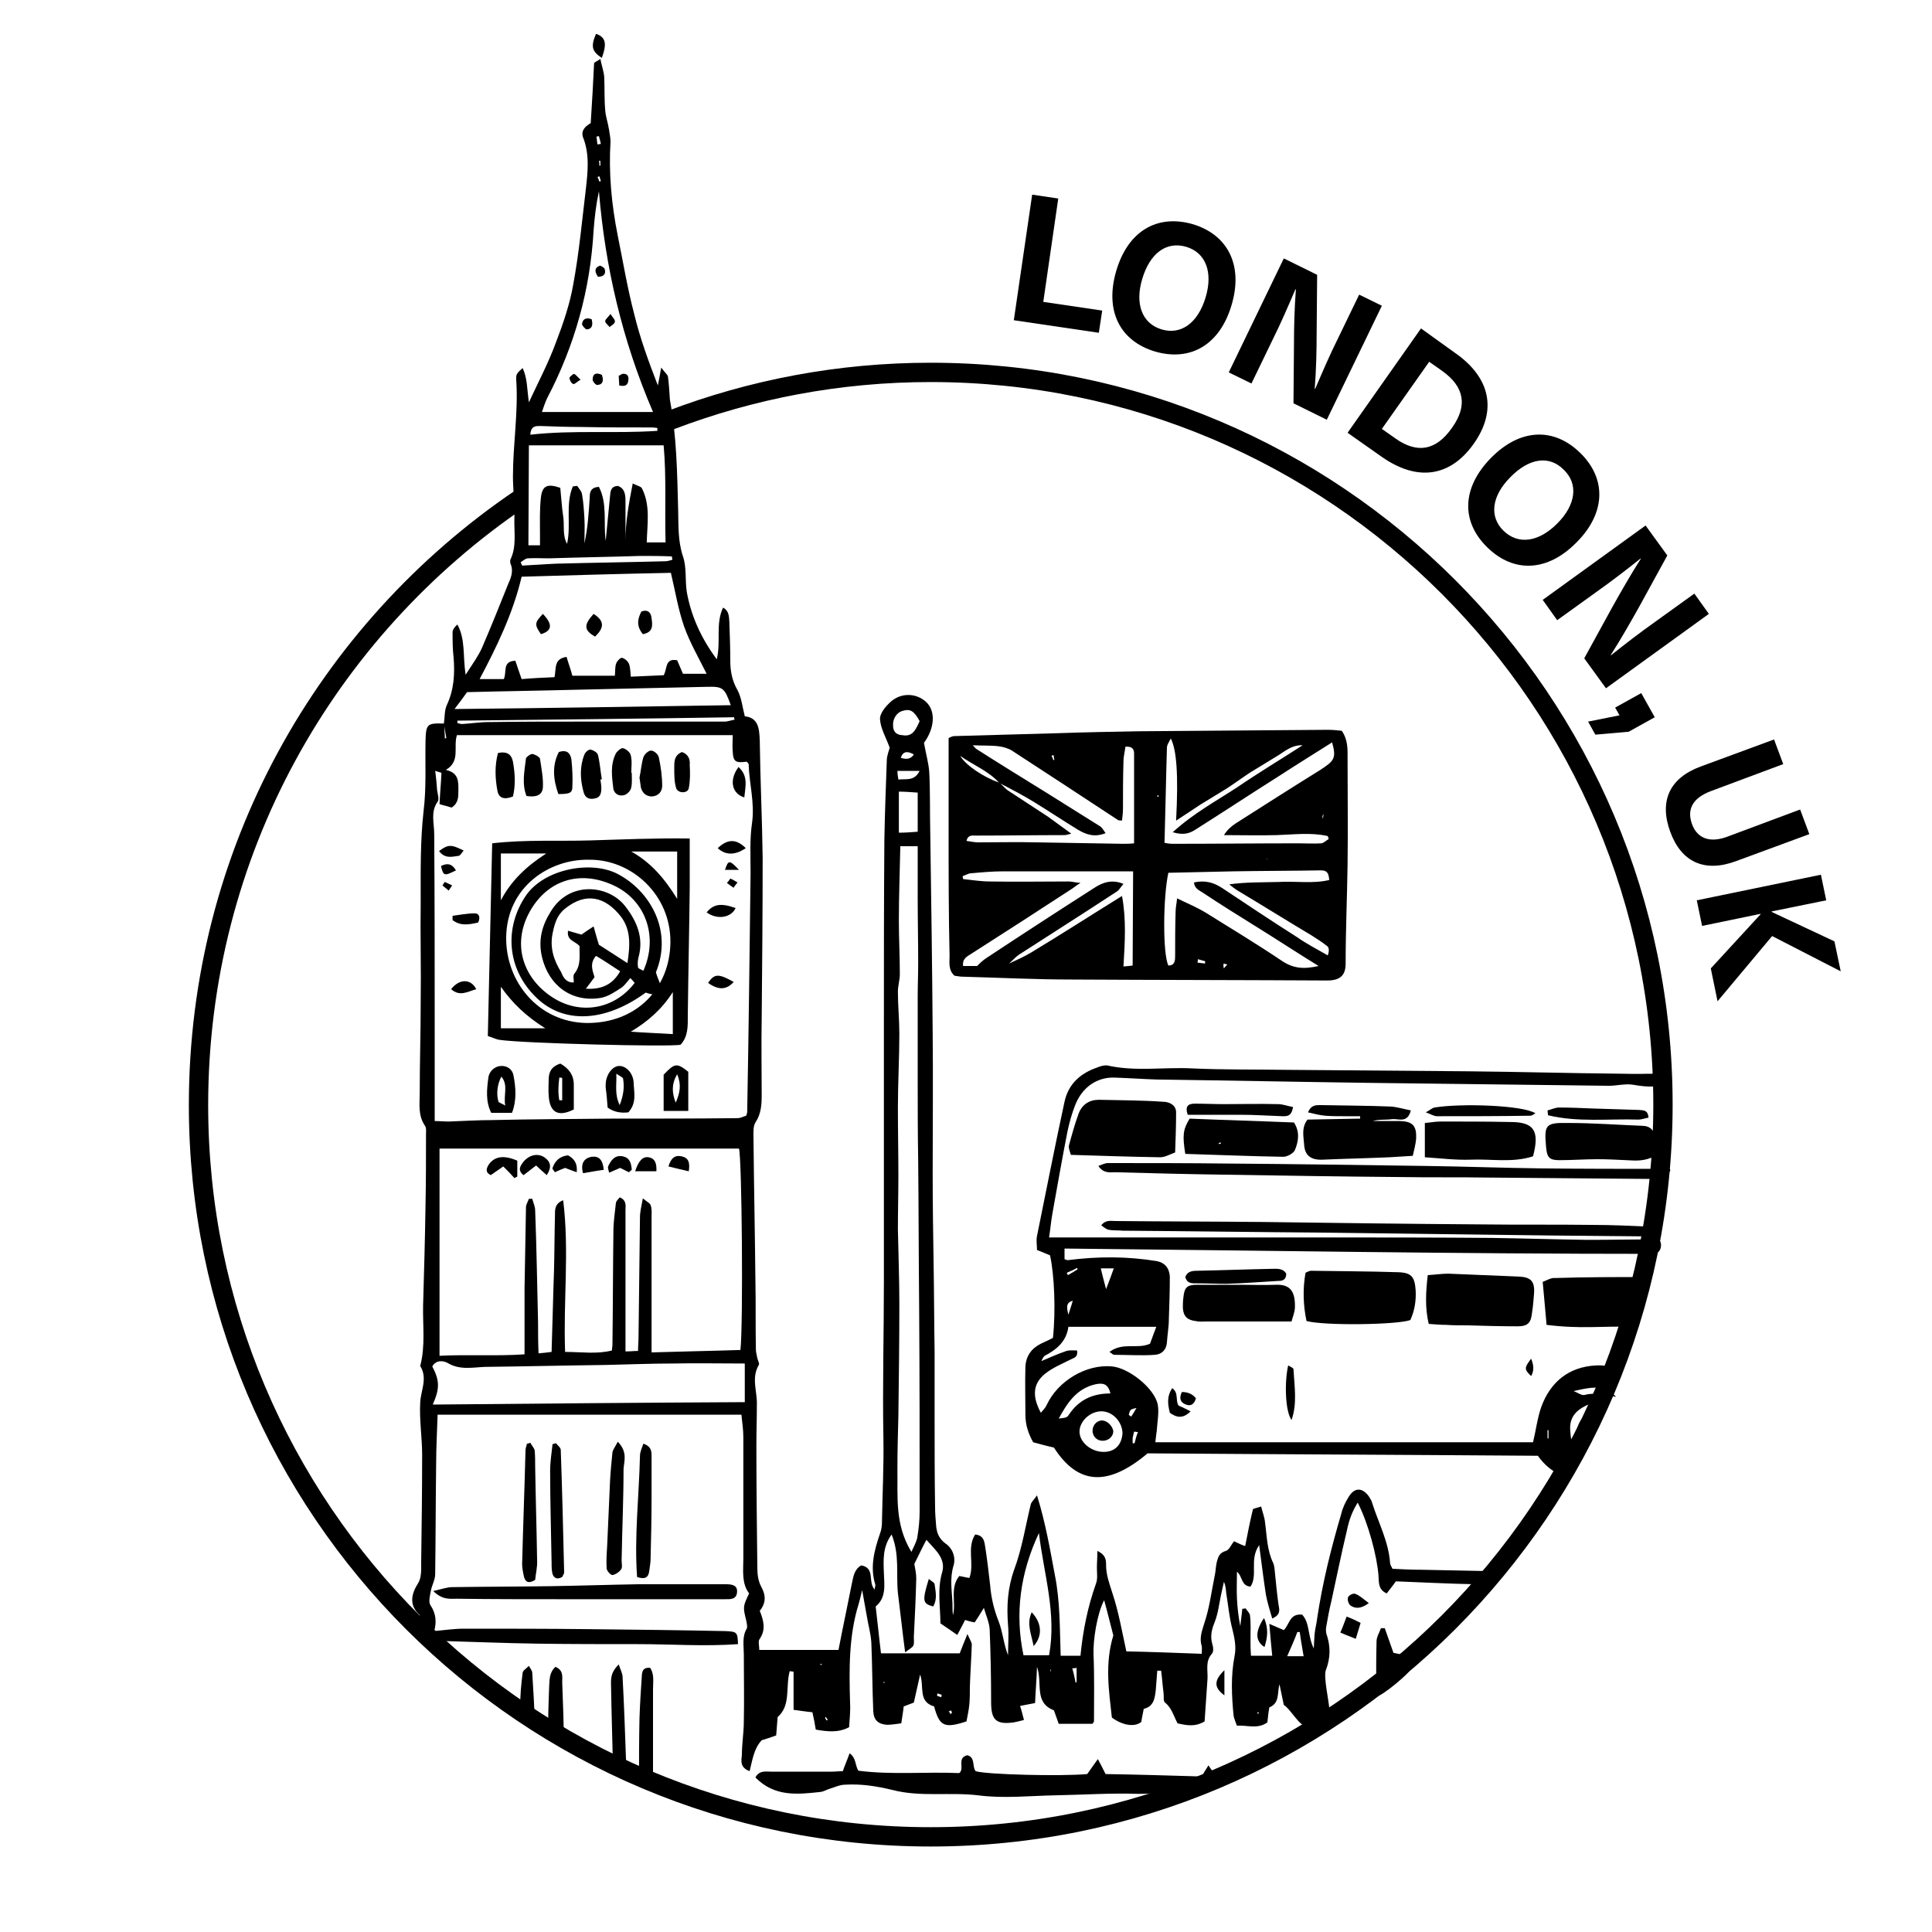 <?xml version="1.0" encoding="utf-8"?>
<!-- Generator: Adobe Illustrator 27.4.0, SVG Export Plug-In . SVG Version: 6.00 Build 0)  -->
<svg version="1.1" id="Layer_1" xmlns="http://www.w3.org/2000/svg" xmlns:xlink="http://www.w3.org/1999/xlink" x="0px" y="0px"
	 viewBox="0 0 400 400" style="enable-background:new 0 0 400 400;" xml:space="preserve">
<style type="text/css">
	.st0{fill:none;stroke:#000;stroke-width:4;stroke-miterlimit:10;}
	.st1{fill:#000;}
	.st2{enable-background:new    ;}
</style>
<path class="st0" d="M138.8,87c16.8-6.4,34.9-9.9,53.9-9.9c83.7,0,151.6,67.9,151.6,151.6s-67.9,151.6-151.6,151.6
	S41.1,312.5,41.1,228.8c0-52.3,26.4-98.3,66.7-125.6"/>
<g>
	<path class="st1" d="M230.9,242.7c7.4,0.2,14.9,0.4,22.3,0.5c12.4,0.2,24.8,0.4,37.2,0.5c5.8,0.1,11.6,0,17.5,0.1
		c11.8,0.1,23.6,0.2,35.4,0.3c1.3,0,3.3-2.1,2.2-2.1c-8.9,0-17.7,0-26.6-0.1c-7.9-0.1-15.7-0.4-23.6-0.5
		c-13.7-0.2-27.4-0.4-41.1-0.5c-8.3-0.1-16.5-0.1-24.8-0.1c-0.6,0-1.2,0.3-2,0.6C228.5,243,229.8,242.7,230.9,242.7L230.9,242.7z"/>
	<path class="st1" d="M342.3,254c-4.4-0.2-8.6-0.4-12.8-0.4c-7.6-0.1-15.1,0-22.7-0.1c-15.1-0.1-30.2-0.3-45.3-0.5
		c-10.2-0.1-20.4-0.1-30.6-0.2c-0.9,0-2-0.3-2.9,0.9c0.6,0.4,1,0.8,1.5,0.9c1,0.2,2,0.1,3,0.2c13.9,0.1,27.8,0.3,41.7,0.4
		c15.7,0.2,31.5,0.4,47.2,0.6c8.2,0.1,13.4,0.1,21.5,0.2C343.9,256,343.7,254.1,342.3,254L342.3,254z"/>
</g>
<g>
	<path class="st1" d="M309.1,325.3c-4.9-0.1-9.8-0.2-14.8-0.3c-2.1,0-4.1-0.1-6-0.2c-0.3-0.6-0.5-0.9-0.5-1.2
		c-0.3-4.4-2.4-8.3-3.7-12.4c-0.1-0.5-0.4-0.9-0.7-1.4c-1.3-1.8-2.9-1.9-4.1,0c-0.7,1.1-1.3,2.3-1.6,3.6c-2.1,7.1-3.9,14.3-5,21.7
		c-0.1,1-0.4,2-0.5,3c-0.1,0.9-0.1,1.8-0.2,3.2c-1.3-2.7-0.8-5.3-2.4-7c-2.6-0.3-2.6,2-3.8,3.2c-0.9-0.4-1.6-0.7-3-1.3
		c0.2,2.5,0.4,4.6,0.6,6.6h-4.4c-0.1-1.3-0.1-2.4-0.1-3.5c0-1.6,0.1-3.2-0.1-4.8c0-0.5-0.6-1-0.9-1.5c-0.2,0-0.5,0.1-0.7,0.1
		c-0.1,1.2-0.3,2.4-0.4,3.6c-0.4-1.9-0.6-3.8-0.7-5.7c-0.1-1.8,0-3.6,0-5.6c1.2,1,0.8,2.9,2.8,3.1c1.6-2.4-0.3-5.6,1.8-8.6
		c0.5,3.8,0.9,7.1,1.4,10.3c0.3,1.6,0.8,3.2,1.3,4.9c1.8-0.8,1.5-1.8,1.3-2.9c-0.3-2.1-0.5-4.2-0.7-6.2c-0.1-0.8-0.1-1.7-0.4-2.4
		c-1.3-2.7-1.3-5.6-1.7-8.5c-0.1-1-0.5-2-0.8-3.2c-0.8,0.3-1.6,0.4-1.7,0.6c-0.6,2.5-1.1,5-1.6,7.6c-0.6-0.2-1.3-0.5-2.3-1
		c-0.6,0.7-1,1.8-1.7,2c-1.4,0.4-1.6,1.3-1.9,2.4c-0.2,0.9-0.2,1.8-0.4,2.7c-0.7,3.4-1.1,6.8-2.2,10c-0.5,1.6-1,3-0.5,4.6
		c0.1,0.4,0,0.9,0,1.6c-5.5-0.2-10.6-0.4-15.6-0.5c-0.9-4.1-1.6-8.2-2.9-12.1c-0.6-1.9-1.3-3.7-1.3-5.8c0-1.1-0.1-2.1-1.8-2.9
		c0,1.4-0.1,2.4-0.1,3.5c0,1.1,0.2,2.3-0.2,3.3c-1.7,4.8-2.7,9.7-3.2,14.9h-4.1c-0.2-5.7-0.1-11.2-1.2-16.7
		c-1-5.3-1.9-10.7-3.7-16.5c-0.7,1-1.2,1.4-1.3,1.9c-1.1,4.5-1.8,9.1-3.4,13.4c-1.4,3.9-1.6,7.6-1.3,11.5c0.2,2.1,0,4.2,0,6.3
		c-0.9-2.3-1.1-4.8-1.9-6.9c-1-2.5-1.6-5-1.8-7.6c-0.3-2.6-0.6-5.2-1-7.8c-0.2-1.1-0.2-2.5-2.1-2.7c-1.8,2.8-0.1,6.1-1.2,9
		c-0.7-0.1-1.4-0.3-2.1-0.4c-2,2.5-0.6,5.5-1.3,8.1c-0.1-0.8-0.1-1.6-0.1-2.4c-0.1-2.6-0.6-5.1,0.2-7.8c0.5-1.5,0-3.5-1.6-4.6
		c-1.4-1-1.9-2.3-2-3.9c-0.1-1.2-0.2-2.4-0.2-3.6c-0.1-6.1-0.1-12.3-0.1-18.4c0-4.6,0-9.2,0-13.8c-0.1-5.9-0.1-11.9-0.2-17.8
		c-0.1-6.3-0.2-12.6-0.2-19c0-9.8,0.1-19.6,0-29.3c-0.1-13.8-0.3-27.6-0.5-41.4c-0.1-4.1,0-8.3-0.2-12.4c-0.1-1.9-0.7-3.9-1.1-6.2
		c2.2-3,2.5-6.6,0.4-8.5c-2.1-1.9-5.3-1.9-7.4,0.1c-1,0.9-2.2,2.4-2.1,3.5c0.1,1.9,1.2,3.7,2,5.9c-0.1,0.5-0.6,1.6-0.6,2.7
		c-0.2,5.4-0.4,10.9-0.5,16.3c-0.1,12.7-0.1,25.4-0.1,38.1c0,17.8,0,35.7,0,53.5c0,10.8-0.3,21.5-0.1,32.3
		c0.1,5.8-0.2,11.6-0.3,17.4c0,0.8-0.1,1.6-0.4,2.4c-1.2,3.5-2.1,6.9-1,10.5c0.1,0.3-0.1,0.6-0.1,1.1c-1.5-1.5,0.2-4.5-2.8-5
		c-1.4,0.8-1.6,2.2-1.9,3.6c-0.9,4.6-1.9,9.2-2.8,13.9h-16.4c0-1-0.3-1.8,0.1-2.3c1.3-1.9,0.8-3.8,0-5.8c1.3-1.6,1.3-3.2,0.3-5
		c-0.6-1.1-0.8-2.5-0.8-3.8c-0.1-8.5-0.2-16.9-0.2-25.4c0-2.8,0.1-5.6,0.1-8.5c0.1-2.7-1.2-5.5,0.4-8.2c0.2-0.3-0.2-0.9-0.3-1.4
		c-0.1-0.6-0.3-1.2-0.3-1.8c-0.1-4.7,0-9.5-0.1-14.2c-0.1-9.9-0.3-19.7-0.4-29.6c0-1.1-0.1-2.4,0.4-3.2c1.2-1.8,1.3-3.7,1.3-5.8
		c0-5.2-0.1-10.5,0-15.7c0.1-11.1,0.2-22.1,0.2-33.2c-0.1-8.1-0.5-16.3-0.6-24.4c-0.1-2.5-0.3-4.7-3.1-5c-0.5-2-0.7-3.9-1.5-5.4
		c-1.1-1.9-1.5-3.9-1.5-6c0-2.7-0.1-5.4-0.2-8.2c-0.1-1,0-2.2-1.3-2.9c-1.6,3.4-0.4,7-1.3,10.7c-3.2-4.3-5.3-8.9-6.2-13.9
		c-0.4-2.5,0-5.1-0.8-7.4c-1.1-3.3-0.9-6.6-1-9.8c-0.2-7.5-0.3-15.1-1.7-22.6c-0.1-1.6-0.2-3.2-0.4-4.8c-0.1-0.5-0.7-0.9-1.4-1.9
		c-0.3,1.7-0.5,2.7-0.7,3.7c-1.9-4.9-3.7-9.8-4.9-14.8c-1.4-5.3-2.3-10.8-3.4-16.2c-1.3-6.5-1.9-13-1.5-19.5c0-0.8-0.2-1.6-0.3-2.4
		c-0.2-1.4-0.7-2.7-0.8-4.1c-0.2-2.3-0.1-4.6-0.2-6.9c-0.1-1.1-0.5-2.2-0.8-3.7c-0.7,0.5-1.3,0.7-1.3,0.9c-0.2,4-0.4,8-0.7,12.4
		c-0.9,0.5-2.1,1.4-1.6,2.9c1.4,3.5,1,7.1,0.6,10.7c-0.8,6.6-1.4,13.2-2.6,19.7c-0.7,4.1-2.1,8.2-3.6,12.1
		c-1.5,4.1-3.5,7.9-5.6,12.4c-0.4-2.8-0.3-5-1.3-7.1c-1.3,1.2-1.4,1.2-1.3,2.8c0.4,6.5-0.7,13.1-0.7,19.6c0,2.9,0.4,5.8,0.3,8.7
		c-0.1,2.8,0.5,5.8-0.8,8.5c-0.1,0.2-0.1,0.6,0,0.9c0.6,1.4,0.2,2.7-0.4,4c-1.8,4.5-3.6,9-5.5,13.4c-0.8,1.8-2,3.4-3.4,5.6
		c-0.6-3.9,0-7.3-1.7-10.4c-0.6,0.5-1,1.1-1,1.6c0,1.7,0,3.4,0.2,5.1c0.3,3.5,0.1,6.8-1.4,10c-0.5,1.1-0.4,2.5-0.6,3.8
		c-3.5-0.1-3.7,0.1-3.8,3.6c-0.1,4.8,0.2,9.6-0.4,14.5c-0.7,6.2-0.6,12.5-0.6,18.7c-0.1,7,0.1,14,0,21c0,6.2-0.2,12.5-0.2,18.7
		c0,2.3-0.4,4.6,1.1,6.8c0.3,0.4,0.2,1.2,0.2,1.8c0,4.8,0,9.7-0.1,14.5c-0.1,6.9-0.3,13.9-0.5,20.8c-0.1,4.2,0.5,8.5-0.6,12.6
		c1.6,2.6,0.1,5.1,0,7.6c-0.2,3.6,0.4,7.2,0.4,10.8c0,7.4-0.1,14.9-0.2,22.3c0,1.5,0.1,3.2-0.7,4.4c-1.6,2.5-1.6,4.7,0.4,6.5
		c0,6.3,3.2,10.3,3.2,5.3c7.3,0.2,14.2,0.5,21.1,0.6c7,0.1,13.9,0.1,20.9,0.1c6.9,0,13.8,0.5,20.7,0c-0.1-2.5-0.2-2.6-2.7-2.7
		c-9.4-0.2-18.7-0.3-28.1-0.4c-8.7-0.1-17.3-0.1-26-0.1c-2,0-3.9,0.3-6.1,0.5c0.5-1.9,0.4-3.6-0.8-5.4c-0.4-0.6-0.1-1.9,0.1-2.9
		c0.2-1.2,0.9-2.3,0.9-3.5c0.1-7.6,0.1-15.3,0.2-22.9c0-3.4,0.2-6.7,0.3-10.1h62.9c0.2,1.8,0.4,3.2,0.4,4.7c0,8.4,0,16.7,0,25.1
		c0,2.5-0.4,5.1,1.2,7.2c-1.3,2.7-1.3,2.8-0.6,5.6c0.1,0.6,0.3,1.3,0.1,1.7c-1,1.7-0.6,3.5-0.6,5.3c0,4.6,0.1,9.3,0,13.9
		c0,2.3-0.4,4.6-0.4,6.9c-0.1,1.2-0.5,2.6,1.6,3.4c0.6-2.4,0.9-4.7,2.5-6.4c1-0.3,1.9-0.6,3-1c0.1-1.3,0.2-2.5,0.3-3.8
		c2.8-2.4,1.6-6.3,2.5-9.5c0.3,0,0.5,0.1,0.8,0.1v7.9c1.6,0.2,2.7,0.4,3.9,0.5c0.3,1.3,0.5,2.4,0.7,3.6c2.4,0.4,4.6,0.7,6.9-0.5
		c0.1-1.7,0.3-3.4,0.2-5c-0.2-6.9-0.3-13.9,1.8-20.6c0.2-0.7,0.4-1.5,0.7-2.8c0.4,2.3,0.7,4,1,5.6c0.3,1.8,0.8,3.5,0.9,5.3
		c0.2,4.7,0.2,9.5,0.4,14.2c0.1,1.9,1.1,2.7,2.9,2.8c1,0,1.9-0.2,2.9-0.3c0.2-1.4,0.4-2.5,0.5-3.5c0.7-0.3,1.4-0.5,2.1-0.8
		c0.4-1.9,0.9-3.9,1.3-5.8c0.9,2.5-0.5,5.6,2.9,6.6c1.1,4.1,2.1,4.6,6.7,3.1c0.2-1.1,0.5-2.4,0.6-3.6c0.1-1.2,0.1-2.4,0.1-3.6
		c0.1-2.9,0.3-5.8,0.4-8.7c0-0.5-0.4-1-0.9-2.2c-0.7,1.7-1.1,2.7-1.6,4h-16.3c-0.4-3.2-0.7-6.4-1.1-9.7c2.2-1.8,1.8-4.4,1.7-6.9
		c-0.1-2.7-0.3-5.4,1.6-8c1.7,4.2,0.9,8.2,1.3,12.1c0.5,3.9,0.9,7.8,1.5,12.3c0.9-0.7,1.5-1,1.7-1.4c0.2-0.5,0.1-1.2,0.1-1.8
		c0.2-4,0.4-8,0.5-12.1c0-1-0.2-1.9-0.4-3c0.8-1.6,1.6-3.3,2.5-5c0.8,0.9,1.6,1.7,2.3,2.6c0.9,1.2,1.4,2.5,1,4
		c-1.1,3.6-0.4,7.2-0.4,10.7c1.2,0.8,2.2,1.5,3.5,2.4c0.6-1.2,1.2-2.2,1.6-3.1c0.7,0.2,1.3,0.4,2,0.5c0.6-0.9,1.1-1.7,1.9-3
		c0.5,1.7,1.1,3,1.2,4.4c0.2,5,0.3,10,0.3,15.1c0,3.7,1,4.7,4.7,4.2c0.6-0.1,1.3-0.3,2.1-0.5c-0.3-1.1-0.5-2-0.8-2.9
		c1.1-0.2,1.9-0.4,3.1-0.6c0.1-2.4,0.3-4.7,0.4-7.5c1.2,3.4-0.7,7.4,3.5,9c0.3,0.8,0.6,1.7,1,2.8h7c0-0.1,0.3-0.3,0.3-0.6
		c0-4.6,0.1-9.2-0.1-13.8c-0.1-2.9,0.7-8.3,2.2-11.2c0.7,2.5,1.3,5,1.9,7.3c-1.8,5.9-0.9,11.5-0.3,17c2.3,1.7,4.8,2,6.1,0.9
		c0.1-0.8,0.3-1.6,0.5-2.7c2.1-0.5,2.3-2.2,2.5-4c0.1-1.3,0.2-2.6,0.3-3.9c0.2,0,0.5,0,0.8,0c0.2,1.5,0.3,3.1,0.5,4.6
		c0.1,0.7-0.1,1.7,0.3,2c1.4,1.1,1.8,2.8,2.6,4.3c1.8,0.4,3.6,0.8,5.6-0.4c0.2-2.8,0.4-5.8,0.6-8.8c0.1-1.8-0.5-3.6,0.9-5.2
		c0.4-0.4,0.3-1.4,0.1-2c-0.5-1.7-0.1-3.1,0.5-4.6c0.7-1.8,0.9-3.7,1.3-5.6c0.2-0.9,0.4-1.8,0.6-2.7c0.4,0.9,0.4,1.7,0.5,2.5
		c0.4,2.4,0.6,4.8,1.2,7.1c0.5,2,0.9,3.9,0.5,5.8c-0.8,4.1-0.6,8.2-0.2,12.3c0.1,0.6,0.4,1.3,0.7,2.1c2.1-0.2,4.2,0.8,6.3-0.7
		c0.1-1,0.2-2,0.4-3.1c2.2-0.9,1.6-3,2.1-4.8c0.3,1.4,0.6,2.9,0.9,4.3c1,0.5,2.9,3.6,3.9,4.1c0.6,2.9,5.8-0.7,5.5-3.5
		c-0.1-1.6-1.2-6.4-0.7-7.8c1-2.6,1-5,0.1-7.6c-0.1-0.5-0.1-1,0-1.5c0.3-1.7,0.6-3.4,1-5c1.1-5,2.1-10,3.3-15c0.4-1.9,1-3.7,2.2-5.6
		c2.2,4.3,4,11.1,4.3,15.1c0.1,1.4-0.1,2.9,1.7,3.7c0.6-0.8,1.2-1.5,1.9-2.5c5.4,0.2,10.9,0.5,16.4,0.6c1.8,0,1.9-0.8,3.5-1
		C310,325.3,310.4,325.3,309.1,325.3L309.1,325.3z M152.1,149c-0.7,0.1-1.4,0.4-2.1,0.4c-9.7,0-19.4,0-29,0c-6.6,0-13.3,0-19.9,0.1
		c-1.8,0-3.6,0.3-5.4,0.4c-0.3,0-0.7-0.1-1-0.2c0-0.2,0-0.3,0-0.5c19.1-0.2,38.2-0.4,57.3-0.7C152,148.6,152,148.8,152.1,149
		L152.1,149z M124,28.2c0.1,0.5,0.3,1,0.4,1.6c-0.2,0-0.5,0.1-0.7,0.1c-0.1-0.5-0.1-1-0.2-1.6C123.7,28.2,123.8,28.2,124,28.2
		L124,28.2z M124.1,36.5c0.1,0.3,0.2,0.7,0.3,1c-0.1,0-0.2,0.1-0.3,0.1c-0.1-0.3-0.2-0.6-0.4-0.9C123.8,36.6,124,36.5,124.1,36.5z
		 M124,33.3c0.1,0,0.2,0,0.3,0v1c-0.1,0-0.1,0-0.2,0C124.1,34,124.1,33.6,124,33.3z M113.3,82.4c5.7-10.9,8.9-22.4,9.6-34.7
		c0.2-2.7,0.5-5.3,1.1-8.1c1.3,15.7,4.8,30.8,11.2,45.7h-23C112.5,84.5,112.8,83.4,113.3,82.4z M111.9,88.2c2.8,0.1,5.6,0.2,8.4,0.2
		c4.9,0.1,9.9,0.1,14.8,0.1c0.3,0,0.7,0.1,1,0.1c0,0.2,0,0.4,0,0.6c-8.7,0.6-17.5-0.2-26.3,0.8C109.9,88.1,111,88.2,111.9,88.2
		L111.9,88.2z M109.5,92.2h27.9c0.6,6.7,0.2,13.3,0.4,20.1h-3.9c0.1-3.8,0.8-7.7-1-11.2c-0.2-0.4-0.9-0.5-1.9-1
		c-0.8,4.1-1.5,7.9-1.5,11.8c0-2.7,0-5.4,0-8.1c0-1.3-0.1-2.7-1.6-3.2c-1.4,0.1-1.5,1-1.6,2.1c-0.3,3.1-0.6,6.2-0.9,9.3
		c-0.5-3.8,0.4-7.7-1.4-11.2c-1.7,0.1-1.9,1.1-1.9,2.1c-0.2,3.2-0.4,6.4-1.1,9.6c0-1.7,0.1-3.4,0-5.1c-0.1-1.7-0.2-3.4-0.5-5.1
		c-0.1-0.6-0.6-1.1-1-1.7c-0.3,0-0.6,0.1-0.9,0.1c-1.6,3.8-0.3,8-1.2,11.9c-1-1.8-0.5-3.8-0.8-5.7c-0.3-2-0.4-4-0.6-5.9
		c-2.6-0.9-3.7-0.5-4,1.9c-0.3,2.6-0.2,5.2-0.2,7.8c0,0.7,0,1.4,0,2.2h-2.4L109.5,92.2L109.5,92.2z M109.3,115.6
		c1.4-0.1,2.8,0,4.2,0c6.4-0.2,12.8-0.3,19.1-0.5c2.2,0,4.3,0,6.5,0.1c0,0.2,0.1,0.4,0.1,0.7c-0.5,0.1-0.9,0.3-1.4,0.3
		c-7.5,0.2-15.1,0.3-22.6,0.5c-2.4,0.1-4.8,0.3-7.1,0.4c-0.1-0.2-0.2-0.5-0.3-0.7C108.3,116.1,108.8,115.6,109.3,115.6L109.3,115.6z
		 M108,119.4c10.3-0.3,20.6-0.6,30.9-0.8c0.9,3.8,1.5,7.5,2.7,11c1.2,3.4,3,6.5,4.7,9.9h-4.9c-0.4-0.9-0.8-1.9-1.2-2.8
		c-2.6-0.5-2,1.8-2.8,3.1c-2.1,0.1-4.4,0.2-6.8,0.3c-0.1-1.1-0.1-2-0.4-2.7c-0.2-0.5-0.9-1.1-1.4-1.2c-0.3-0.1-1,0.6-1.2,1.1
		c-0.3,0.7-0.2,1.6-0.3,2.6h-8.8c-0.3-1.2-0.8-2.5-1.2-3.9c-2.7,0.4-2.1,2.4-2.5,4.2c-2.3,0.1-4.5,0.2-6.8,0.4
		c-0.5-1.4-0.9-2.6-1.3-3.8c-2.8,0.1-1.7,2.4-2.4,3.8h-5C102.9,133.8,106.2,127,108,119.4L108,119.4z M96.7,143.3
		c7.6-0.2,15.1-0.3,22.7-0.5c9-0.2,17.9-0.4,26.9-0.6c3.4-0.1,3.7,0.2,5,3.8c-19.1,0.3-37.9,0.6-57.2,0.8
		C95.2,145.4,95.9,144.4,96.7,143.3L96.7,143.3z M92.4,152.8l-0.3,0.1c0-0.8-0.1-1.6-0.1-2.5C92.1,151.2,92.3,152,92.4,152.8z
		 M154.2,290.3c-21.5,0.1-42.8,0.3-64.6,0.5c1.5-3.4,1.4-5-0.1-7.9c0.8-1.4,2.3-1.2,3.2-0.7c2.5,1.5,5.1,0.9,7.7,0.8
		c8.3-0.1,16.7-0.3,25-0.4c4.6-0.1,9.3-0.3,13.9-0.3c4.8-0.1,9.6,0,14.9,0V290.3z M134.9,277c0-8.4,0-16.7,0-25.1
		c0-0.8,0.1-1.6-0.2-2.4c-0.1-0.4-0.8-0.7-1.6-1.4c-0.3,1.6-0.6,2.8-0.6,3.9c-0.1,8.3-0.2,16.5-0.3,24.8c0,0.9-0.1,1.8-0.1,2.9
		c-0.9,0-1.6,0.1-2.6,0.1c0-4,0-7.9,0-11.7c0-5.8,0-11.7,0-17.5c0-0.9,0.3-2.1-1.2-2.7c-0.3,0.4-0.8,0.8-0.8,1.3
		c-0.2,1.9-0.5,3.8-0.5,5.7c-0.1,7.8-0.1,15.7-0.2,23.6c0,0.3-0.1,0.6-0.1,1.1c-3.1,0.8-6.3,0.3-9.7,0.3
		c-0.4-10.5,0.9-20.9-0.4-31.4c-1.8,0.7-1.7,2-1.7,3.1c-0.1,3.8-0.1,7.7-0.2,11.5c-0.2,5.5-0.3,11-0.5,16.8
		c-0.8,0.1-1.5,0.2-2.7,0.3c-0.1-2.3-0.1-4.4-0.1-6.4c-0.2-7.8-0.3-15.5-0.6-23.2c0-0.8-0.4-1.6-0.6-2.4c-0.2,0-0.5,0-0.7,0
		c-0.2,0.6-0.6,1.2-0.6,1.7c-0.1,5.6-0.2,11.3-0.3,16.9c0,4.4,0,8.8,0,13.6c-5.8,0.4-11.6,0-17.6,0.3v-42.9H153
		c0.6,2,0.9,36.1,0.3,41.7c-6.1,0.2-12.1,0.3-18.4,0.5C134.9,278.8,134.9,277.9,134.9,277L134.9,277z M155.7,170.4
		c-0.5,3.4-0.3,6.8-0.3,10.3c-0.2,16.5-0.4,33-0.7,49.5c0,0.2-0.1,0.4-0.2,0.8c-0.5,0.1-1.1,0.5-1.8,0.5c-8.8,0.1-17.5,0.1-26.3,0.1
		c-8.2,0.1-16.3,0.1-24.5,0.3c-3,0-6,0.2-9,0.3c-1,0-1.9-0.1-2.9-0.1c0-6.1,0-11.9,0-17.7c0-13.9,0-27.8-0.1-41.7
		c0-2.3-0.8-4.6,0.7-6.7c0.4-0.5,0-1.6-0.1-2.4c-0.1-1.3-0.2-2.6-0.4-4c0.6,0.2,1,0.3,1.3,0.4c-0.1,2.2-0.3,4.2-0.4,6.5
		c1.1,0.3,1.9,0.5,2.5,0.7c1.4-0.9,1.4-2.2,1.4-3.4c0-1.8,0.2-3.8-2.6-4.4c3.1-1.8,1.5-4.7,2.3-7.2h57.1c0,1.2-0.1,2.4,0,3.4
		c0.1,2.1,0.6,2.4,2.9,2.1c0.1,0.1,0.3,0.3,0.4,0.5C155.1,162.2,156.3,166.2,155.7,170.4L155.7,170.4z M170.1,344.7
		c-0.1,0-0.2,0-0.3-0.1c0,0,0.1-0.1,0.1-0.1c0.1,0,0.2,0,0.3,0.1C170.1,344.6,170.1,344.7,170.1,344.7L170.1,344.7z M171.1,356.2
		c-0.1-0.2-0.2-0.4-0.3-0.6c0.1,0,0.1-0.1,0.2-0.1c0.1,0.2,0.3,0.4,0.4,0.6C171.2,356.1,171.1,356.2,171.1,356.2z M196.9,354.1
		c0.1,0.2,0.1,0.3,0.2,0.5c-0.1,0.1-0.2,0.2-0.3,0.3c-0.1-0.2-0.2-0.4-0.4-0.6C196.6,354.3,196.8,354.2,196.9,354.1L196.9,354.1z
		 M194.1,350.6c0.3,0.1,0.6,0.2,0.9,0.3c-0.1,0.1-0.1,0.3-0.1,0.5c-0.3-0.1-0.6-0.2-0.9-0.3C194,350.9,194.1,350.6,194.1,350.6
		L194.1,350.6z M183,348.2c0.1,0,0.1,0.1,0.2,0.1c-0.1,0.1-0.2,0.1-0.3,0.2C182.9,348.4,183,348.3,183,348.2L183,348.2z
		 M184.9,150.2c-0.1-1.4,0.8-2.7,1.9-3c1.6-0.5,2.4-0.1,3.6,2.1c-1.1,2.6-1.9,3.2-3.7,2.9C185.4,152.1,184.9,151.3,184.9,150.2
		L184.9,150.2z M189.2,156.2c-0.7,1.1-1.7,1-2.7,0.7C186.9,155.6,187.8,155.4,189.2,156.2z M190.4,159.6c-1.1,2.2-2.8,1.6-4.4,1.8
		c-0.1-0.7-0.2-1.1-0.2-1.8H190.4z M190,164.1v8.1c-1.4,0.1-2.5,0.2-3.9,0.2v-8.5C187.4,163.9,188.6,164,190,164.1z M189.9,318.4
		c-0.2,0.9-0.7,1.8-1.2,2.9c-3.5-5.7-2.8-11.5-2.9-17.1c0-3.7,0.1-7.4,0.2-11.1c0.1-7.7,0.2-15.5,0.2-23.2c0-5.1-0.2-10.2-0.3-15.4
		c0-3.7,0.1-7.4,0.1-11.1c0-4.7-0.1-9.4-0.1-14.1c0-5.1,0.3-10.2,0.3-15.3c0-2.9-0.3-5.8-0.3-8.7c0-1.2,0.4-2.4,0.4-3.6
		c0-3.7-0.2-7.4-0.2-11.1c0-5.1,0.2-10.2,0.3-15.4h3.6c0,3.7,0,7.2,0,10.7c0,4.5,0.1,9,0.1,13.5c0,2.3-0.1,4.6-0.1,6.9
		c0,5.5,0,11,0,16.6c0,5.8,0,11.6,0.1,17.4c0.1,10.1,0.1,20.3,0.2,30.4c0.1,14.1,0.1,28.2,0.1,42.3
		C190.4,314.8,190.2,316.6,189.9,318.4L189.9,318.4z M217.5,346.1v-0.6c0.1,0.2,0.1,0.4,0.1,0.5C217.6,346,217.5,346,217.5,346.1z
		 M217.2,342.7h-5.3c-1.8-8.6-0.7-17,3.2-25.3C216.1,325.9,218.8,334,217.2,342.7L217.2,342.7z M222.9,348.3c-0.1,0-0.1,0-0.2,0.1
		c-0.2-1-0.4-2-0.7-3c0.3,0,0.6,0,0.9-0.1L222.9,348.3L222.9,348.3z M260.6,354.7c0,0.1-0.1,0.1-0.2,0.1c0-0.1-0.1-0.2-0.1-0.2
		c0.1-0.1,0.2-0.1,0.2-0.2C260.6,354.6,260.6,354.7,260.6,354.7L260.6,354.7z M266.5,342.9c0.8-1.8,1.5-3.4,2.1-5c0.2,0,0.3,0,0.5,0
		c0.2,1.6,0.5,3.1,0.8,5L266.5,342.9L266.5,342.9z"/>
	<path class="st1" d="M196.6,197.9c0,1.4-0.3,2.9,1,4.1c0.4,0.1,0.8,0.1,1.3,0.2c7.6,0.2,15.3,0.6,23,0.6
		c17.6,0.1,35.3,0.1,52.9,0.2c2.8,0,3.8-1.2,3.8-3.5c0-6.8,0.3-13.6,0.4-20.5c0.1-7.3,0-14.7,0-22c0-1.9,0.1-3.8-1.2-5.7
		c-0.9-0.1-1.9-0.2-2.9-0.2c-13,0.1-26,0.2-39,0.3c-5.6,0.1-11.3,0.2-16.9,0.4c-7.1,0.2-14.3,0.4-21.4,0.6c-0.5,0-0.9,0.3-1.2,0.4
		c0,6.7,0,13.2,0,19.8C196.4,181,196.4,189.4,196.6,197.9L196.6,197.9z M249.5,199.5c-0.5-0.1-1-0.1-1.6-0.2
		c0.1-0.2,0.1-0.4,0.1-0.7c0.5,0.1,1,0.3,1.5,0.4C249.5,199.2,249.5,199.4,249.5,199.5L249.5,199.5z M253.4,200.5
		c-0.1-0.3-0.1-0.5-0.1-0.8c0-0.1,0.1-0.2,0.1-0.2c0.2,0.1,0.5,0.1,0.7,0.2C253.9,199.9,253.6,200.2,253.4,200.5L253.4,200.5z
		 M241.6,154.8c0-0.6,0.4-1.1,0.8-1.9c1.2,2.3,1.6,7.5,1.1,17c1.8-1.2,3.4-2.2,5-3.3c1.8-1.1,3.6-2.2,5.4-3.3c1.7-1.1,3.3-2.3,5-3.4
		c1.8-1.1,3.6-2.2,5.4-3.3c1.7-1,3.1-2.4,5.4-2.3c-4.5,2.9-9,5.6-13.4,8.6c-4.4,2.9-9.1,5.4-13.5,9.4c2.3,0.7,3.6,0.2,4.8-0.6
		c5.7-3.6,11.3-7.3,17-10.9c3.7-2.4,7.4-4.7,11.2-7.1c0.9,3.3,0.5,3.8-2.6,5.8c-5.8,3.6-11.6,7.3-17.4,11c-0.9,0.6-1.7,1.3-2.4,2.4
		c3.7,0,7.3,0.1,10.9,0c3.5-0.1,7.1-0.6,10.6,0.2l0.2,0.6c-0.5,0.3-1,0.8-1.5,0.9c-1.6,0.1-3.2,0-4.8,0c-8.7,0-17.3,0.1-26,0.1
		c-0.6,0-1.2-0.1-1.7-0.2C241.3,167.8,241.4,161.3,241.6,154.8L241.6,154.8z M274,168.5c0,0.5-0.1,0.8-0.1,1c0-0.1-0.1-0.3-0.1-0.4
		C273.8,169,273.8,168.9,274,168.5L274,168.5z M262.4,177.8l-0.1,0.2l0-0.2L262.4,177.8z M241.9,180.7c4.5-0.1,9-0.2,13.5-0.3
		c6-0.1,12.1-0.1,18.1-0.2c1.2,0,1.6,0.5,1.7,2c-3.4,0.8-6.9,0.2-10.4,0.4c-3.4,0.1-6.8,0-10.3,0.5c0.5,0.4,1,0.8,1.6,1.2
		c5.2,3.1,10.3,6.3,15.5,9.4c1.1,0.7,2.2,1.4,3.2,2.2c0.4,0.3,0.4,1.1,0.1,1.9c-2.1-1.2-4.4-2.4-6.4-3.8
		c-5.2-3.3-10.3-6.7-15.4-10.1c-1.8-1.2-3.6-1.7-5.9-1.2c0.1,1.2,1,1.6,1.8,2.1c3.6,2.4,7.3,4.7,11,7c4.2,2.6,8.3,5.3,13,8.2
		c-3.1,0.7-5.2,0.5-7.5-1c-5.2-3.5-10.5-6.7-15.8-10c-1.8-1.1-3.7-1.9-6-3c-0.1,1.1-0.3,1.9-0.3,2.7c-0.1,3-0.1,6-0.1,9.1
		c0,1,0,2.1-1.4,2.1C240.7,197.5,240.8,185.6,241.9,180.7L241.9,180.7z M239.8,164.7c0.1,0,0.1,0.1,0.1,0.2c-0.1,0-0.2,0.1-0.2,0.1
		c-0.1-0.1-0.1-0.2-0.2-0.2C239.6,164.7,239.7,164.7,239.8,164.7L239.8,164.7z M237.7,194.9L237.7,194.9
		C237.5,194.9,237.5,194.9,237.7,194.9z M208.7,199.7L208.7,199.7C208.5,199.8,208.5,199.9,208.7,199.7z M234.5,199.9
		c-0.5,0.1-1.1,0.1-1.9,0.2c0.3-5,0.6-9.8-0.3-14.6c-6.3,3.9-12.5,7.9-18.8,11.7c-1.5,0.9-3.1,1.6-4.6,2.3c0.7-0.6,1.3-1.3,2-1.8
		c6.8-4.4,13.6-8.7,20.3-13.1c0.5-0.3,0.8-0.9,1.4-1.6c-2.4-1-4.3-0.3-6,0.8c-7.5,4.8-14.9,9.6-22.3,14.5c-0.8,0.5-1.4,1.1-2,1.7
		h-2.9c-0.2-1.6,0.9-2,1.8-2.6c6.9-4.4,13.7-8.8,20.6-13.3c0.5-0.3,0.9-0.7,1.9-1.3c-1.2-0.1-1.8-0.3-2.4-0.3
		c-5.4,0-10.9,0.1-16.3,0c-1.9,0-3.7-0.3-5.6-0.5c0-0.2-0.1-0.4-0.1-0.6c0.6-0.2,1.2-0.6,1.8-0.6c2.2-0.2,4.4-0.4,6.6-0.4
		c8.9,0,17.7,0,26.9,0L234.5,199.9L234.5,199.9z M218.1,156.3c0.1,0.3,0.1,0.7,0.2,1c-0.1,0-0.2,0.1-0.2,0.1
		c-0.1-0.3-0.2-0.6-0.4-0.9C217.8,156.4,218,156.4,218.1,156.3L218.1,156.3z M206.7,154.5c0.9,0.1,2,0.4,2.8,0.9
		c7.4,4.8,14.7,9.6,22,14.4c0.1,0.1,0.4,0,0.8,0.1c0.1-0.8,0.2-1.7,0.2-2.5c0-3.2,0-6.4,0.1-9.7c0-1.1,0.3-2.1,0.4-3.1
		c1.3-0.1,1.8,0.4,1.8,1.4c0,6.1,0,12.3,0,18.6c-0.9,0.1-1.6,0.1-2.4,0.1c-5.9-0.1-11.9-0.2-17.8-0.3c-4-0.1-8.1,0-12.1,0
		c-0.8,0-1.6-0.2-2.4-0.3c0.3-1.3,1.2-1.1,1.9-1.1c6.1,0,12.3-0.1,18.4-0.1c0.3,0,0.6-0.1,1.4-0.3c-1.8-1.3-3.3-2.4-4.8-3.5
		c-2.7-1.8-5.4-3.5-8.1-5.3c-0.7-0.4-1.2-1.1-1.8-1.6c2.3,1.2,4.6,2.4,6.9,3.8c3.1,1.9,6.1,3.9,9.2,5.8c1.7,1,3.4,1.6,5.7,0.7
		c-0.4-0.6-0.7-1.1-1.1-1.4c-3.8-2.4-7.7-4.8-11.5-7.2c-4.7-2.9-9.4-5.8-14.1-8.8c-0.2-0.1-0.4-0.4-0.8-0.8
		C203.3,154.4,205,154.3,206.7,154.5L206.7,154.5z M206.8,162c-3.2-1.1-6.9-3.6-8-5.5C201.5,158.4,204.6,159.6,206.8,162z"/>
	<path class="st1" d="M325.1,296.1c-0.2-2.5,1.1-4,3.1-5c1.1-0.6,2.1-0.6,3.2-0.3l1-2c-1.4-0.2-2.8-0.4-4.3,0
		c-0.6,0.2-1.5-0.5-2.3-0.8c2.4-0.5,4.9-1.2,7.1-0.2l2.1-4.2c-1.4-0.7-2.9-1-4.6-0.9c-5.6,0.3-9.4,3.4-11.3,8.6
		c-0.8,2.3-1.1,4.8-1.7,7.3h-78.2c0.1-1,0.2-1.7,0.3-2.4c0.1-1.8,0.5-3.7,0.2-5.4c-0.7-3.4-6-7.6-9.5-7.9c-5.3-0.5-11.2,3-13.5,8
		c-0.2,0.5-0.7,1-1.2,1.6c-1.9-3.5-1.6-6.1,0.9-8.1c1.5-1.2,3.4-2,5.2-2.9c0.7-0.4,1.6-0.4,1.4-1.9c-0.7,0-1.5-0.1-2.2,0.1
		c-1.8,0.6-3.5,1.4-5.2,2.1c0.2-0.4,0.4-0.9,0.7-1.1c2.5-1.3,4.5-3,4.9-6h18.2c-0.5,1.3-0.9,2.4-1.3,3.5c-2.6,1.2-5.6-0.4-8.4,1.7
		c0.5,0.3,0.7,0.6,1,0.6c2.8,0,5.6,0.2,8.4,0c1.4-0.1,2.4-1,2.5-2.6c0.1-1.6,0.4-3.2,0.4-4.8c0.1-2.9,0.2-5.8,0.2-8.8
		c-0.1-1.8-1.1-2.9-2.7-3.2c-6.1-1-12.2-1-18.4-0.2c-0.2,0-0.4-0.1-0.7-0.2v-2.2c40.8,0.4,81.4,1.1,121.9,1.1c2,0,1.9-3,0.9-3
		c-4.9,0-9.8,0.1-14.7,0.1c-6.5-0.1-13.1-0.3-19.6-0.4c-11.8-0.1-23.6-0.1-35.4-0.1c-18,0-35.9,0-53.9,0c-0.7,0-1.4,0-2.4,0
		c0.3-1.9,0.4-3.4,0.7-5c1-5.6,2-11.3,3.1-16.9c0.4-1.9,0.9-3.7,1.6-5.5c1.5-3.8,4.6-5.8,8.1-5.7c2.9,0.1,5.8,0.3,8.7,0.4
		c14.8,0.2,29.6,0.5,44.4,0.7c16.4,0.2,32.9,0.4,49.3,0.6c1.7,0,3.5-0.5,5.1-0.2c5.7,1,6-0.4,7.2-0.4c0.5,0,0-1.9-1.7-1.9
		c-5.2,0-2.9,0.1-8.1,0c-10.6-0.1-21.2-0.4-31.7-0.5c-12.5-0.1-25-0.2-37.5-0.3c-6.5-0.1-13.1,0-19.6-0.3
		c-5.8-0.3-11.7,0.7-17.5-0.6c-0.6-0.1-1.4,0.1-2.1,0.4c-3.5,1.2-6,3.4-6.8,7.1c-2,9.2-3.8,18.5-5.7,27.8c-0.2,0.9,0,1.9,0,2.9
		c1.1,0.4,1.9,0.8,2.7,1.1c0.9,4.1,1.2,11.5,0.6,17.1c-0.8,0.4-1.6,0.8-2.5,1.2c-2,1-3.1,2.6-3.2,4.8c-0.1,3.3,0,6.6,0,9.9
		c0,2.1,0.6,3.9,1.6,5.7c1.5,0.4,2.9,0.8,4.3,1.1c5,7.8,11.2,8.1,19.4,1.2c27,0.2,53.9,0.3,80.8,0.5c1.4,2,3.1,3.3,5.1,4.2l2.6-5.2
		C325.4,299.3,325.2,297.7,325.1,296.1L325.1,296.1z M222.1,269.3c-0.2,0.8-0.5,1.6-0.9,2.9C220.8,270.6,220.7,269.7,222.1,269.3z
		 M230.6,262.6c-0.5,1.4-0.9,2.5-1.6,4.3c-0.5-1.9-0.8-3-1.1-4.3H230.6z M223,262.5c0,0.1,0.1,0.2,0.1,0.3c-0.6,0.4-1.3,0.8-2,1.2
		c-0.1-0.2-0.2-0.3-0.2-0.5C221.6,263.2,222.3,262.9,223,262.5L223,262.5z M221.3,292.9c-0.4,0.6-0.5,0.6-2.1,0.8
		c1.8-3.3,3.7-6.2,7.6-7.1c1.5-0.3,2.6-0.2,3.1,1.9C226.1,288.5,223.3,289.9,221.3,292.9L221.3,292.9z M228.5,300.6
		c-2.6,0-5-2-5-4.2c0-2.2,2.3-4.3,4.7-4.2c2.3,0.1,4.2,2.3,4.2,4.6C232.2,299.2,230.8,300.6,228.5,300.6z M233.7,292.9
		c0.3-1.1,0.3-1.1,1.6-1.4c-0.4,0.7-0.7,1.2-1.1,1.8C234,293.1,233.7,293,233.7,292.9L233.7,292.9z M234.9,298.8l-0.4,0
		c0-0.4,0-0.8,0-1.1c0.1-0.5,0.2-0.9,0.3-1.3l0.8,0.1C235.3,297.2,235.1,298,234.9,298.8L234.9,298.8z M320.6,297.8c0,0-0.1,0-0.2,0
		v-1.7c0,0,0.1,0,0.2,0V297.8z"/>
	<path class="st1" d="M251.7,367.6c-0.5-0.7-1-1.3-1.5-2.1c-0.6,0.9-1,1.6-1.4,2.3c-6.7-0.2-13.4-0.4-19.9-0.5
		c-0.5-1-0.9-1.8-1.6-3.1c-0.9,1.3-1.6,2.2-2.2,3.1c-5.5,0.5-21,0.1-23.1-0.6c-0.8-1,0-2.8-1.7-3.3c-2.3,0.5-0.5,2.8-1.7,3.7
		c-7-0.3-14,0.4-20.9-0.5c-0.7-1.2-0.4-2.6-1.8-3.6c-0.5,1.4-1,2.5-1.4,3.7c-0.8,0-1.5,0.1-2.2,0.1c-4.2,0-8.5,0-12.7,0
		c-1.1,0-2.4-0.3-3.2,1.2c4,4.1,8.8,3.5,13.5,3c0.7-0.1,1.3-0.5,2-0.7c1-0.3,2-0.8,3.1-0.8c3.3-0.2,6.5,0.3,9.8,1.1
		c5.8,1.5,11.8,0.4,17.7,1.1c5.3,0.7,10.7,0.1,16,0c5.7-0.1,11.5-0.5,17.2-0.3C244.1,371.5,256.6,367.7,251.7,367.6L251.7,367.6z"/>
	<path class="st1" d="M289.5,263.4c-6-0.2-12.1-0.2-18.1-0.3c-0.3,0-0.6,0.2-1.1,0.4c-0.6,3.3-0.5,6.7,0.2,10
		c3.6,1,18.8,0.8,21.5-0.2c0.9-2,1.2-4,1.1-6.1C292.9,264.4,292.3,263.5,289.5,263.4L289.5,263.4z"/>
	<path class="st1" d="M227.5,227.7c-2,0-3.5,1-4.2,2.9c-0.8,2.2-1.4,4.4-2,6.6c-0.1,0.5,0.2,1.1,0.4,1.9c6.2,0.2,12.4,0.4,18.5,0.5
		c1,0,2-0.6,3.1-1c0.1-2.9,0.2-5.6,0.2-8.3c0-1.3-1.1-2.2-2.8-2.2C236.4,227.8,232,227.8,227.5,227.7L227.5,227.7z"/>
	<path class="st1" d="M319.4,265.4c0.3,3,0.5,5.8,0.8,8.9c7.4,0.9,11,0.2,18.4,0.4c0.5-3.5,2.8-8.4,3.2-10c-0.6-0.2-0.9-0.3-1.1-0.3
		c-6.2,0-12.5,0-18.7,0.2C321.2,264.5,320.4,265,319.4,265.4L319.4,265.4z"/>
	<path class="st1" d="M317.6,267.9c0.2-2.6-0.6-3.5-3.2-3.6c-4.8-0.2-9.7-0.4-14.5-0.6c-1.4,0-2.7,0.2-4.3,0.3
		c-0.4,3.5-0.6,6.7,0.2,10.1c1.4,0.1,2.5,0.2,3.6,0.2c1.5,0.1,3,0.1,4.5,0.1c3.4,0.1,6.9,0.2,10.3,0.2c2.2,0,2.8-0.8,3-2.9
		C317.4,270.5,317.5,269.2,317.6,267.9L317.6,267.9z"/>
	<path class="st1" d="M270.7,231.8c-1.3,1.7-0.8,3.5-0.7,5.1c0.1,2.3,1.4,3.3,3.8,3.2c4.6-0.2,9.3-0.3,13.9-0.5
		c1.5-0.1,3-0.2,4.8-0.3c0.3-1.3,0.6-2.4,0.7-3.6c0.1-2.6-0.7-3.5-3.3-3.6c-1.9,0-3.8,0-5.7,0c1.4-0.4,2.7-0.2,4.1-0.4
		c1.3-0.1,3.1,0.9,3.8-1.8c-1.5-0.3-2.8-0.7-4.1-0.8c-4.8-0.2-9.7-0.2-14.5-0.3c-1,0-2-0.1-2.7,1.5c1.3,0.3,2.4,0.6,3.6,0.7
		c1.3,0.1,2.6,0.1,3.9,0.1c1.1,0,2.2,0,3.3,0l0,0.5L270.7,231.8L270.7,231.8z"/>
	<path class="st1" d="M298.2,232.2c-1,0-2,0.2-3.2,0.3v7.1c3.1,0.2,6.3,0.6,9.4,0.5c4.3-0.2,8.7,0.7,13-0.7c1.4-5.3,0.2-7.1-4.7-7.1
		C307.9,232.2,303.1,232.2,298.2,232.2L298.2,232.2z"/>
	<path class="st1" d="M89.7,329.4c1.9,1.9,3.5,1.6,4.9,1.6c7.2,0.1,14.5,0.1,21.7,0.1c11.3,0,22.5,0,33.8,0c1.1,0,2.4,0.1,2.5-1.5
		c0.1-1.5-1.2-1.6-2.4-1.6c-0.3,0-0.6,0-0.9,0c-5.7,0-11.4,0-17.1,0c-6,0.1-12,0.3-18.1,0.4c-6.8,0.1-13.7,0.1-20.5,0.2
		C92.6,328.6,91.5,329,89.7,329.4L89.7,329.4z"/>
	<path class="st1" d="M249.7,273.6c5.7,0,11.4,0,17.7,0c0.2-0.9,0.7-1.9,0.7-3c0.1-3.7-1.4-4.7-4-4.6c-2.4,0.1-4.8,0-7.2,0
		c-3,0-6,0-9.1,0c-2.1,0-2.6,0.6-2.8,2.7c-0.1,0.7-0.1,1.4-0.1,2.1c0.1,1.7,0.9,2.5,2.6,2.7C248.3,273.7,249,273.6,249.7,273.6
		L249.7,273.6z"/>
	<path class="st1" d="M245.4,238.9c6.9,0.2,13.6,0.5,20.3,0.6c0.8,0,2.1-0.7,2.4-1.4c0.7-1.7,1.1-3.7-0.2-5.7
		c-7.2-0.3-14.5-0.5-21.6-0.8C244.9,233.9,244.8,235.1,245.4,238.9L245.4,238.9z M252.7,236.5c0,0.1,0.1,0.1,0.1,0.2
		c-0.1,0.1-0.3,0.1-0.4,0.2c0-0.1-0.1-0.2-0.1-0.2C252.4,236.6,252.6,236.6,252.7,236.5z"/>
	<path class="st1" d="M320.1,237.5c0.2,2.2,0.7,2.7,2.8,2.7c2.6,0,5.2-0.2,7.8-0.2c2,0,4,0.1,6,0.2c1.9,0.1,3.8,0.3,6-0.9
		c0-1.2,0.1-2.6,0-3.9c-0.2-1.2-0.9-2.2-2.4-2.3c-5.2-0.2-10.4-0.6-15.6-0.6C319.9,232.4,319.7,232.9,320.1,237.5L320.1,237.5z"/>
	<path class="st1" d="M288.5,342.2c-0.6-1.7-1.2-3.4-1.8-5.1c-0.2,0-0.5,0-0.8,0c-0.3,0.9-0.9,1.8-0.9,2.7c-0.1,4.2-0.1,7,0,11.2
		c0,1,5.3-3.3,6.6-4.8c0.8-0.9,1.3-1.8,0.5-3.3C291.1,342.7,289.8,342.5,288.5,342.2L288.5,342.2z"/>
	<path class="st1" d="M128.9,347.2c0-0.7-0.4-1.4-0.8-2.6c-1.5,1.5-1.6,2.6-1.6,3.9c0.1,6.7,0.3,11.3,0.4,18c0,1.4,2.9,2.1,2.9,1.7
		c-0.1-2.5-0.1-1.6-0.2-4.1C129.4,358.4,129.2,352.8,128.9,347.2z"/>
	<path class="st1" d="M134.4,325.4c0.1-0.9,0.3-1.8,0.3-2.7c0.1-4.2,0.2-8.4,0.2-12.6c0-2.8,0-5.6,0-8.4c0-1,0.1-2.2-1.7-2.8
		c-0.3,0.9-0.7,1.7-0.7,2.5c-0.2,8.4-1.2,16.8-0.6,25.1C133.4,327,134.2,326.7,134.4,325.4z"/>
	<path class="st1" d="M132.9,346.7c-0.2,3-0.4,6-0.5,9c-0.1,4.7-0.1,8.7-0.1,13.5c0,1.3,2.9-0.2,2.9-1.9c0-5.8,0-11.6,0-17.5
		c0-1.6,0.3-3.2-0.6-4.5C133.3,345.2,133,345.8,132.9,346.7L132.9,346.7z"/>
	<path class="st1" d="M110.8,327.1c0.1-1.2,0.5-2.7,0.4-4.2c-0.1-6.4-0.3-12.8-0.4-19.3c0-1.1,0-2.2-0.1-3.3c-0.1-0.5-0.6-1-0.9-1.6
		c-0.2,0.1-0.5,0.2-0.7,0.2c-0.1,0.5-0.3,0.9-0.3,1.4c-0.2,7.8-0.5,15.7-0.7,23.5c0,0.9,0.2,1.8,0.4,2.7
		C108.8,327.6,109.5,327.9,110.8,327.1L110.8,327.1z"/>
	<path class="st1" d="M127.9,298.5c-0.5,1-1,1.6-1.1,2.2c-0.2,2-0.4,4-0.5,6c-0.2,4.5-0.4,9-0.6,13.5c-0.1,1.5-0.2,3-0.1,4.5
		c0,0.5,0.8,1.4,1.2,1.4c0.6-0.1,1.4-0.6,1.8-1.2c0.3-0.4,0.1-1.2,0.1-1.8c0.1-6.3,0.4-12.6,0.4-19
		C129.2,302.6,130,300.6,127.9,298.5L127.9,298.5z"/>
	<path class="st1" d="M115,345.1c-1.3,1.2-1.2,2.6-1.3,4c-0.1,2.6-0.2,5.2-0.2,7.8c0,3.4,3.4,5.8,3.3,4.8c-0.1-5.2-0.2-8.2-0.4-13.4
		C116.4,347.2,116.7,345.8,115,345.1L115,345.1z"/>
	<path class="st1" d="M116.4,326.5c0.1-0.3,0.4-0.6,0.4-1c-0.2-8.4-0.4-16.9-0.7-25.3c0-0.5-0.7-1-1-1.4l-0.7,0.2
		c-0.2,1.8-0.5,3.7-0.5,5.5c0,6.3,0.2,12.6,0.3,19c0,0.8,0,1.6,0.2,2.4C114.7,326.7,115.3,327.1,116.4,326.5L116.4,326.5z"/>
	<path class="st1" d="M247.8,265.7c2,0,4,0.1,6.1,0.1c3.6-0.1,7.2-0.4,10.8-0.6c0.8,0,1.6-0.2,1.6-1.5c-0.7-1.2-2-1-3.1-1
		c-5.1,0.1-10.3,0.3-15.4,0.4c-1.1,0-2,0.2-2.4,1.3C245.8,265.8,246.8,265.7,247.8,265.7L247.8,265.7z"/>
	<path class="st1" d="M256.8,230.8c2.9,0,5.8,0.2,8.7,0.3c0.9,0,1.9,0.1,2.2-1.9c-1.1-0.2-2.1-0.6-3.1-0.6c-3.7-0.1-7.5,0-11.2,0
		c-2,0-4-0.1-6-0.1c-1.4,0-2.1,0.5-1.5,2.3C249.6,230.8,253.2,230.8,256.8,230.8L256.8,230.8z"/>
	<path class="st1" d="M339.2,231.8c0.7,0,1.4-0.3,2.1-0.4c-0.1-1.7-1.2-1.5-2-1.6c-3.2-0.1-6.4-0.2-9.6-0.3
		c-2.3-0.1-4.6-0.2-6.9-0.2c-0.8,0-1.6,0.4-2.4,0.6c0,0.3,0.1,0.7,0.1,1C326.7,232.4,333,231.6,339.2,231.8L339.2,231.8z"/>
	<path class="st1" d="M297,229.3c-0.5,0.1-0.9,0.5-1.8,1c1.1,0.4,1.7,0.8,2.3,0.8c6.4,0,12.9,0,19.3-0.1c0.4,0,0.7-0.3,1.1-0.5
		C315.3,228.8,302.4,228.4,297,229.3L297,229.3z"/>
	<path class="st1" d="M109.5,344.9c-0.6,0.6-1.3,1-1.3,1.5c-0.3,2.3-0.5,4.6-0.5,6.9c0,1.7-0.2,1.2,1.1,2.7c1.6-0.1,1.9,1,1.9,0
		c-0.1-3.2-0.3-6.4-0.5-9.6C110.2,345.9,109.9,345.6,109.5,344.9L109.5,344.9z"/>
	<path class="st1" d="M267.8,283.5c0-0.3-0.6-0.5-1.1-0.8c-0.8,3.6-0.6,9.5,0.7,11.3C268.6,290.6,268,287.1,267.8,283.5L267.8,283.5
		z"/>
	<path class="st1" d="M242.7,287.4c-1.2,1.8-0.9,3.4-0.5,5.1c1.4,1,2.7,1.3,4.3-0.3c-1-0.5-1.8-0.9-2.5-1.2
		C243.3,289.9,244.1,288.4,242.7,287.4L242.7,287.4z"/>
	<path class="st1" d="M277.5,338c1.1,0.5,2,0.8,3.2,1.3c0.4-1.4,0.7-2.2,1-3.3c-1-0.5-1.8-0.9-2.9-1.3
		C278.3,336,278,336.9,277.5,338L277.5,338z"/>
	<path class="st1" d="M124.6,12c1.1-3,0.8-4.3-1.2-5C122.3,9.6,122.5,10.6,124.6,12z"/>
	<path class="st1" d="M192.3,326.9c-1.4,4.6-1.3,5.1,0.9,5.7c0.9-1.5,0.5-3.1,0.3-4.6C193.5,327.7,192.9,327.4,192.3,326.9
		L192.3,326.9z"/>
	<path class="st1" d="M261.8,341c0.6-1.9,0.9-3.8-0.1-6C259.8,337.8,259.9,339.8,261.8,341z"/>
	<path class="st1" d="M279.1,330.7c-0.2,0.5,0.1,1.4,0.5,1.7c1,0.7,2.2,0.7,3.8-0.5c-1.1-0.8-1.9-1.6-2.8-1.9
		C280.3,329.8,279.3,330.2,279.1,330.7L279.1,330.7z"/>
	<path class="st1" d="M247.6,289.5c-0.7-0.9-1.7-1.3-2.9-1.3c-0.5,1-0.5,2,0.6,2.5C246.5,291.3,247.3,290.7,247.6,289.5L247.6,289.5
		z"/>
	<path class="st1" d="M253.5,351v-5.2C251.3,347.9,251.3,349.4,253.5,351z"/>
	<path class="st1" d="M317,281.3c-1.5,2-1.4,2.2,0,3.6C317.6,283.9,317.6,282.7,317,281.3z"/>
	<path class="st1" d="M122.2,174c-6.7,0.2-13.4-0.2-20.3,0.6c-0.3,13.4-0.6,26.6-0.9,39.9c1,0.3,1.7,0.7,2.5,0.8
		c4.6,0.7,35.1,1.5,37.4,1c1.6-1.7,1.5-3.9,1.5-6c0.1-8.8,0.3-17.7,0.4-26.5c0-3.2,0-6.4,0-10.2C135.6,173.5,128.9,173.8,122.2,174
		L122.2,174z M103.7,176.7h9.4c-4.2,2.7-7.3,5.7-9.4,9.7V176.7z M108.2,212.9h-4.5v-8.6c2.4,3.4,5.2,6.1,9.2,8.6H108.2z
		 M104.8,194.1c0.1-10.5,9-16.3,17.2-16.1c8.7-0.1,16.9,7.2,16.8,17.1c-0.1,9.5-7,16.8-17.4,16.7
		C111.4,211.6,104.7,203.2,104.8,194.1L104.8,194.1z M139.3,214.1c-3.2-0.2-6-0.3-8.7-0.5c3.5-2.1,6.4-4.6,8.7-8.2L139.3,214.1
		L139.3,214.1z M140.2,186.1c-2.6-4.2-5.4-7.5-9.5-9.8h9.5V186.1L140.2,186.1z"/>
	<path class="st1" d="M128.1,220.7c-1.4,0.1-2.7,1.9-2.7,3.9c0,0.2,0,0.4,0,0.6c0.2,1.4,0.3,2.8,0.4,4.1c1.2,0.9,2.7,1.2,4.3,1
		c1.7-1.9,1.2-3.9,1.1-5.9C131.2,222.2,129.6,220.6,128.1,220.7L128.1,220.7z M128.3,228.8c-1.1-2.3-0.6-4.1-0.7-6.5
		c0.9,0.6,1.4,0.8,1.4,1C129.3,225.1,129.1,226.7,128.3,228.8L128.3,228.8z"/>
	<path class="st1" d="M116,220.2c-1.8,0.6-2.4,1.7-2.4,3.3c0,1.1-0.1,2.2,0,3.3c0.2,3.6,2,4.5,5.2,2.9c0-1.8,0-3.4,0-5.1
		C118.8,222.6,117.8,221.2,116,220.2L116,220.2z M116.4,227.8c-0.2,0-0.4,0-0.6,0c-0.3-1.6-0.2-3.1,0-4.7c0.2,0,0.4,0,0.6,0.1V227.8
		L116.4,227.8z"/>
	<path class="st1" d="M137.4,222.5v7.5h5.1v-8.1C140.1,220,139.7,220.1,137.4,222.5z M139.9,228.3c-0.8-2.1-0.9-3.8,0.3-5.9
		C141.1,224.6,140.8,226.2,139.9,228.3z"/>
	<path class="st1" d="M103.7,220.7c-1.5,0.1-2.5,1.3-2.6,2.5c-0.3,2.3-0.6,4.8,0.6,7.2h4.3c1-2.6,0.8-5.2,0.3-7.8
		C106.1,221.5,105.1,220.6,103.7,220.7L103.7,220.7z M104.6,228.9c-0.8-0.5-1.3-0.6-1.4-0.8c-0.5-1.7-0.2-3.7,0.6-5.2
		C105.3,224.7,104.2,226.6,104.6,228.9z"/>
	<path class="st1" d="M135,164.9c1.3-0.1,2.1-1,2.1-2.2c0-2-0.3-4-0.7-5.9c-0.1-0.6-1-1.4-1.6-1.4c-0.6,0-1.4,0.8-1.6,1.4
		c-0.4,1.3-0.5,2.8-0.8,4.2c0.1,0.7,0.2,1.4,0.3,2.1C133,164.1,133.7,164.9,135,164.9L135,164.9z"/>
	<path class="st1" d="M123.2,165.3c1.1-0.2,1.3-1.1,1.3-2.1c0-0.6-0.1-1.2-0.2-1.8c0.1,0,0.2,0,0.3-0.1c-0.3-1.7-0.4-3.4-0.8-5
		c-0.1-0.5-1-1-1.5-1.1c-0.4-0.1-1.1,0.5-1.3,1c-1,2.5-0.9,5.1-0.2,7.7C121.1,165.2,122,165.6,123.2,165.3L123.2,165.3z"/>
	<path class="st1" d="M129.3,164.6c0.6-0.2,1.3-0.9,1.4-1.6c0.2-0.9,0.1-2,0.1-3c0,0,0,0-0.1,0c0-1.2,0.2-2.4-0.1-3.6
		c-0.1-0.6-0.9-1.3-1.6-1.5c-0.4-0.1-1.2,0.6-1.5,1.1c-1.2,2.4-0.8,4.9-0.5,7.4C127.3,164.5,128.3,164.9,129.3,164.6L129.3,164.6z"
		/>
	<path class="st1" d="M106.2,164.9c0.6-2.5,0.4-4.9,0-7.2c-0.3-1.5-1.2-2.2-3.1-1.8c-0.7,2.6-0.6,5.3-0.1,7.9
		C103.3,165.3,104.5,165.6,106.2,164.9L106.2,164.9z"/>
	<path class="st1" d="M112.4,163c0.1-1.9-0.3-3.9-0.6-5.9c-0.1-0.4-1-0.9-1.6-1c-0.4,0-1.2,0.6-1.3,0.9c-0.3,2.6-0.9,5.2,0.1,7.8
		C110.9,165.1,112.3,164.7,112.4,163L112.4,163z"/>
	<path class="st1" d="M118.5,162.9c0.1-1.9,0-3.8-0.2-5.7c-0.2-1.1-0.8-2.1-2.6-1.5c-1.4,2.7-1.2,5.6-0.1,8.7
		C117.9,164.4,118.5,164.2,118.5,162.9z"/>
	<path class="st1" d="M141.2,155.7c-1.7,0.7-1.6,2.1-1.6,3.4c0,1.4,0,2.8,0.4,4.1c0.4,1.1,2.4,1.1,2.6,0c0.3-1.5,0.3-3.2,0.2-4.8
		C142.9,157.3,142.6,156.2,141.2,155.7L141.2,155.7z"/>
	<path class="st1" d="M154.1,165.1c0.2-2.2,0.9-4.4-1.2-6.3C150.9,161.5,151.5,164.3,154.1,165.1z"/>
	<path class="st1" d="M146.3,188.9c2.2,1.6,5.1,1.1,6-0.9C149.2,186.9,147.7,187.2,146.3,188.9z"/>
	<path class="st1" d="M148.6,175.6c1.6,1.5,3.6,1.5,5.8,0C152.4,173.6,150.6,173.7,148.6,175.6z"/>
	<path class="st1" d="M146.6,203.5c2.1,1.5,3.8,1.5,5.3-0.2C148.7,201.5,147.9,201.6,146.6,203.5z"/>
	<path class="st1" d="M98.3,189.1c-1.5,0-3,0.3-4.6,0.5c0,0.3,0,0.6,0,0.9c1.7,1.3,3.5,0.9,5.3,0.5
		C99.5,189.9,99.2,189.1,98.3,189.1z"/>
	<path class="st1" d="M93.4,204.8c1.8,1.6,3.4,0.5,5.2,0C97.5,202.6,95.1,202.6,93.4,204.8z"/>
	<path class="st1" d="M94.9,177.2c0.4,0,0.7-0.7,1.1-1.1c-2.6-1.3-3.2-1.3-5.1,0.1C92.1,177.8,93.5,177.4,94.9,177.2L94.9,177.2z"/>
	<path class="st1" d="M94.4,180.2c-0.9-1.5-1.9-1.5-3.1-0.9C91.8,181.4,92,181.4,94.4,180.2z"/>
	<path class="st1" d="M150.1,180.1h2.9C151,178,150.8,178,150.1,180.1z"/>
	<path class="st1" d="M150.5,182.8c0.4,0.3,0.9,0.7,1.4,1c0.2-0.4,0.5-0.7,0.8-1.1c-0.5-0.3-1-0.6-1.5-0.8
		C151,182.2,150.8,182.5,150.5,182.8z"/>
	<path class="st1" d="M92.1,182.6c-0.2,0.2-0.3,0.5-0.5,0.7c0.4,0.4,0.9,0.7,1.3,1.1c0.2-0.4,0.5-0.7,0.7-1.1
		C93.1,183.1,92.6,182.8,92.1,182.6L92.1,182.6z"/>
	<path class="st1" d="M101.2,241.1c-0.5,0.8-0.8,1.6,0.4,2.2c0.9-0.6,1.7-1.2,2.6-1.8c0.9,0.9,1.6,1.6,2.3,2.4
		c0.2-0.1,0.4-0.2,0.6-0.3v-3.3C104.3,239.1,102.4,239.4,101.2,241.1L101.2,241.1z"/>
	<path class="st1" d="M112.7,239.6c-1.4-0.9-3.1-0.5-4.3,0.9c-0.7,0.9-1.3,1.8,0,2.8c0.9-0.7,1.7-1.3,2.6-2c0.7,0.7,1.3,1.2,2.2,2
		C114.3,241.6,114,240.5,112.7,239.6L112.7,239.6z"/>
	<path class="st1" d="M117.6,239.2c-1.8,0.2-2.7,1.2-3.2,2.6c-0.1,0.2,0.2,0.5,0.5,0.9c0.8-0.4,1.6-0.7,2.1-0.9
		c0.8,0.3,1.5,0.6,2.4,0.9C119.6,240.9,118.9,239.9,117.6,239.2L117.6,239.2z"/>
	<path class="st1" d="M122.5,239.5c-1.7,0.3-2.3,1.5-1.8,3.4c1.3-0.2,2.7-0.5,4.3-0.7C124.8,240.1,124,239.3,122.5,239.5
		L122.5,239.5z"/>
	<path class="st1" d="M128.9,239.4c-1.6-0.3-2.4,0.8-3,2.1c-0.1,0.3,0.1,0.7,0.2,1.3c0.9-0.4,1.6-0.7,2.3-1c0.6,0.3,1.2,0.6,1.8,0.9
		c0.2-0.2,0.4-0.3,0.6-0.5C130.7,241,130.5,239.7,128.9,239.4L128.9,239.4z"/>
	<path class="st1" d="M134.3,239.6c-1.2-0.2-2.1,0.7-2.8,2.9h4.4C136,240.7,135.5,239.8,134.3,239.6z"/>
	<path class="st1" d="M141.1,239.4c-1.4-0.3-2.2,0.4-2.7,2.1c1.6,0.4,2.9,0.7,4.2,1C142.9,240.6,142.5,239.7,141.1,239.4
		L141.1,239.4z"/>
	<path class="st1" d="M123.2,131.8c2-1.9,1.9-3.3-0.3-4.7C120.8,129.4,120.9,130.5,123.2,131.8z"/>
	<path class="st1" d="M134.9,128c-0.1-1.1-0.7-1.9-2.1-1.4c-0.8,1.5-1.1,3,0.3,4.7C135.3,130.9,135.1,129.4,134.9,128z"/>
	<path class="st1" d="M112.4,127.1c-1.7,1.8-1.8,2.2-0.4,4.2C114.3,130.6,114.5,129.3,112.4,127.1z"/>
	<path class="st1" d="M120.5,67.1c0,0.3,0.7,1.1,1,1.1c1.1-0.1,1.3-0.9,1-2.1C121.2,65.6,120.6,66.2,120.5,67.1z"/>
	<path class="st1" d="M125.3,66.5c0,0.4,0.6,0.8,0.9,1.2c0.4-0.3,1.1-0.7,1.1-1.1c0.1-0.4-0.5-0.9-0.9-1.6
		C125.9,65.7,125.3,66.1,125.3,66.5z"/>
	<path class="st1" d="M122.7,78.6c0,0.4,0.7,1.2,1,1.1c1.2-0.1,1.3-1,0.9-2.1C123.5,77.1,122.7,77.3,122.7,78.6L122.7,78.6z"/>
	<path class="st1" d="M128.9,77.4c-0.2,0-0.3,0.2-0.8,0.4c0,0.6,0.1,1.3,0.1,2c1.3,0.3,1.8-0.1,1.9-1.1
		C130.2,77.9,129.9,77.3,128.9,77.4z"/>
	<path class="st1" d="M117.9,78.3c0.1,0.5,0.4,1.1,0.8,1.2c0.3,0.1,0.8-0.5,1.5-0.9c-0.6-0.5-1-1.1-1.4-1.2
		C118.6,77.5,117.8,78.1,117.9,78.3z"/>
	<path class="st1" d="M124.2,55c-1.3,0.5-1,1.4-0.4,2.3c1.2,0,1.7-0.6,1.4-1.6C125.1,55.4,124.4,55,124.2,55z"/>
	<path class="st1" d="M214,340.8c1.9-2.1,1.7-4.8-0.4-7C212.5,336.2,213.5,338.2,214,340.8z"/>
	<path class="st1" d="M228.3,294.1c-1.1-0.1-2.1,0.9-2.1,2.1c0,1.2,0.9,2.1,2.1,2.1c1.2,0,2.2-0.9,2.2-2
		C230.3,295.2,229.3,294.2,228.3,294.1L228.3,294.1z"/>
	<path class="st1" d="M326.8,295c-0.7,1.8-0.5,3.2,0.1,4.6l3.7-7.4C329,292.2,327.5,293.2,326.8,295L326.8,295z"/>
	<path class="st1" d="M334.6,289.2c-0.6-0.6-1.2-1.1-1.9-1.4l-0.5,1C333.1,288.9,333.9,289.1,334.6,289.2L334.6,289.2z"/>
</g>
<path class="st1" d="M135.8,201.3c0.4,1.5,1.2,2.7,1,3.5c-0.5,1.5-2,1.1-3.1,0.7c-8.5,6.2-17.2,6.6-22.9,0.8
	c-5.9-5.9-6.4-14.3-1.9-20.9c3.8-5.5,13.4-7.3,18.9-4.5C134.4,184.3,139.4,192.5,135.8,201.3z M118.8,203.4c0.1,0.1,0.1,0.2,0.1,0.2
	C118.9,203.6,118.8,203.5,118.8,203.4c0-0.6-0.2-1.4,0.1-1.8c1.5-1.8,1-3.9,1.1-5.7c-0.9-1.1-2.7-1.1-2.4-3.2c1.1,0.3,2,0.6,2.8,0.8
	c0.8-0.6,1.6-1.1,2.5-1.7c0.4,1.4,0.7,2.6,1.1,3.8c1.9,1.2,3.7,2.4,5.9,3.8c0.6-3.8,0.7-7-1.4-9.7c-3.1-3.9-7.1-5.2-11.6-1.5
	c-1.6,1.3-2.1,3.1-2.5,5.1c-0.6,3,0.3,5.6,1.8,8C116.6,202.4,117.3,203.5,118.8,203.4L118.8,203.4z M130.5,202.5
	c-0.6,0.7-1.1,1.4-1.7,1.9c-1.4,0.9-2.8,1.9-4.4,2.2c-6,1-10.8-2.5-12.2-8.5c-0.8-3.5,0-6.5,1.9-9.5c3.9-6.3,12-5.4,15.4-0.9
	c2.4,3.1,3.8,6.5,2.7,10.5c-0.2,0.7-0.2,1.5-0.1,2.1c0.1,0.3,0.7,0.4,1.1,0.7c3.2-7.2,0.4-14.8-6.4-17.8c-6.9-3.1-13.5-0.9-17.1,5.5
	c-3.9,7-1.2,14,4.7,17.8c5.7,3.7,12.8,2.5,17-3C131.1,203.1,130.9,202.9,130.5,202.5L130.5,202.5z M123.1,202.3
	c-0.6,0.8-1.1,1.5-1.8,2.4c3.2,0.2,5.5-0.8,7.1-3.6c-1.7-1.1-3.3-2.2-5-3.2C122.1,199.4,122.6,200.8,123.1,202.3z"/>
<g class="st2">
	<path class="st1" d="M228.2,64.3l-0.7,4.6l-17.6-2.6l3.8-26l5.4,0.8L216,62.5L228.2,64.3z"/>
</g>
<g class="st2">
	<path class="st1" d="M255,63.1c-2.4,8.2-8.4,11.8-15.8,9.7c-7.4-2.2-10.5-8.5-8.1-16.7c2.4-8.2,8.4-11.8,15.8-9.7
		C254.3,48.6,257.4,55,255,63.1z M236.5,57.7c-1.6,5.3,0,9.3,4,10.5s7.5-1.3,9.1-6.6c1.6-5.3,0-9.3-4-10.5
		C241.5,49.9,238.1,52.4,236.5,57.7z"/>
</g>
<g class="st2">
	<path class="st1" d="M267.8,83.5l0.1-11.8c0-3.9,0.1-7.9,0.4-11.8l-0.1,0c-1.5,3.5-3,7-4.7,10.4l-4.4,9.1l-4.7-2.3l11.4-23.6
		l6.9,3.4l-0.1,11.8c0,3.9-0.1,7.9-0.4,11.8l0.1,0c1.5-3.5,3-7,4.7-10.4l4.4-9.1l4.7,2.3l-11.4,23.6L267.8,83.5z"/>
</g>
<g class="st2">
	<path class="st1" d="M301.3,73.1c7.3,5.1,8.7,11.9,3.8,18.8c-4.9,6.9-11.7,7.8-19,2.7l-7.1-5L294.2,68L301.3,73.1z M286.1,88.8
		l2.7,1.9c4.6,3.3,8.5,2.6,11.8-2.1c3.3-4.6,2.6-8.5-2-11.8l-2.7-1.9L286.1,88.8z"/>
</g>
<g class="st2">
	<path class="st1" d="M326.4,112.3c-6,6.1-13,6.4-18.5,1s-5.2-12.4,0.8-18.5s13-6.4,18.5-1C332.7,99.2,332.4,106.3,326.4,112.3z
		 M312.7,98.8c-3.9,3.9-4.4,8.2-1.4,11.1s7.2,2.4,11.1-1.5s4.4-8.2,1.4-11.1C320.8,94.2,316.6,94.8,312.7,98.8z"/>
</g>
<g class="st2">
	<path class="st1" d="M328,136.3l5.7-10.4c1.9-3.4,3.9-6.9,6-10.2l0-0.1c-3,2.4-6,4.7-9.1,6.9l-8.2,5.9l-3-4.2l21.3-15.4l4.5,6.2
		l-5.7,10.4c-1.9,3.4-3.9,6.9-6,10.2l0,0.1c3-2.4,6-4.7,9.1-6.9l8.2-5.9l3,4.2l-21.3,15.4L328,136.3z"/>
</g>
<g class="st2">
	<path class="st1" d="M330.3,152.1l-1.5-2.7l6.5-1.3l-0.9-1.6l5.4-3l2.8,5l-5.4,3L330.3,152.1z"/>
</g>
<g class="st2">
	<path class="st1" d="M359.4,178.3c-6.5,2.4-11.3,0.2-13.6-6.1c-2.3-6.3-0.2-11.1,6.3-13.5l15.2-5.6l1.9,5.1l-15,5.6
		c-3.7,1.4-5,3.7-3.9,6.8c1.1,3,3.7,4,7.4,2.6l15-5.6l1.9,5.1L359.4,178.3z"/>
</g>
<g class="st2">
	<path class="st1" d="M355.6,207.3l-1.4-6.8l10.3-11.2l0-0.1l-12.1,2.5l-1.1-5.3l25.7-5.3l1.1,5.3l-11.3,2.3l0,0.1l13,6.1l1.3,6.2
		l-14.2-7.3L355.6,207.3z"/>
</g>
</svg>
